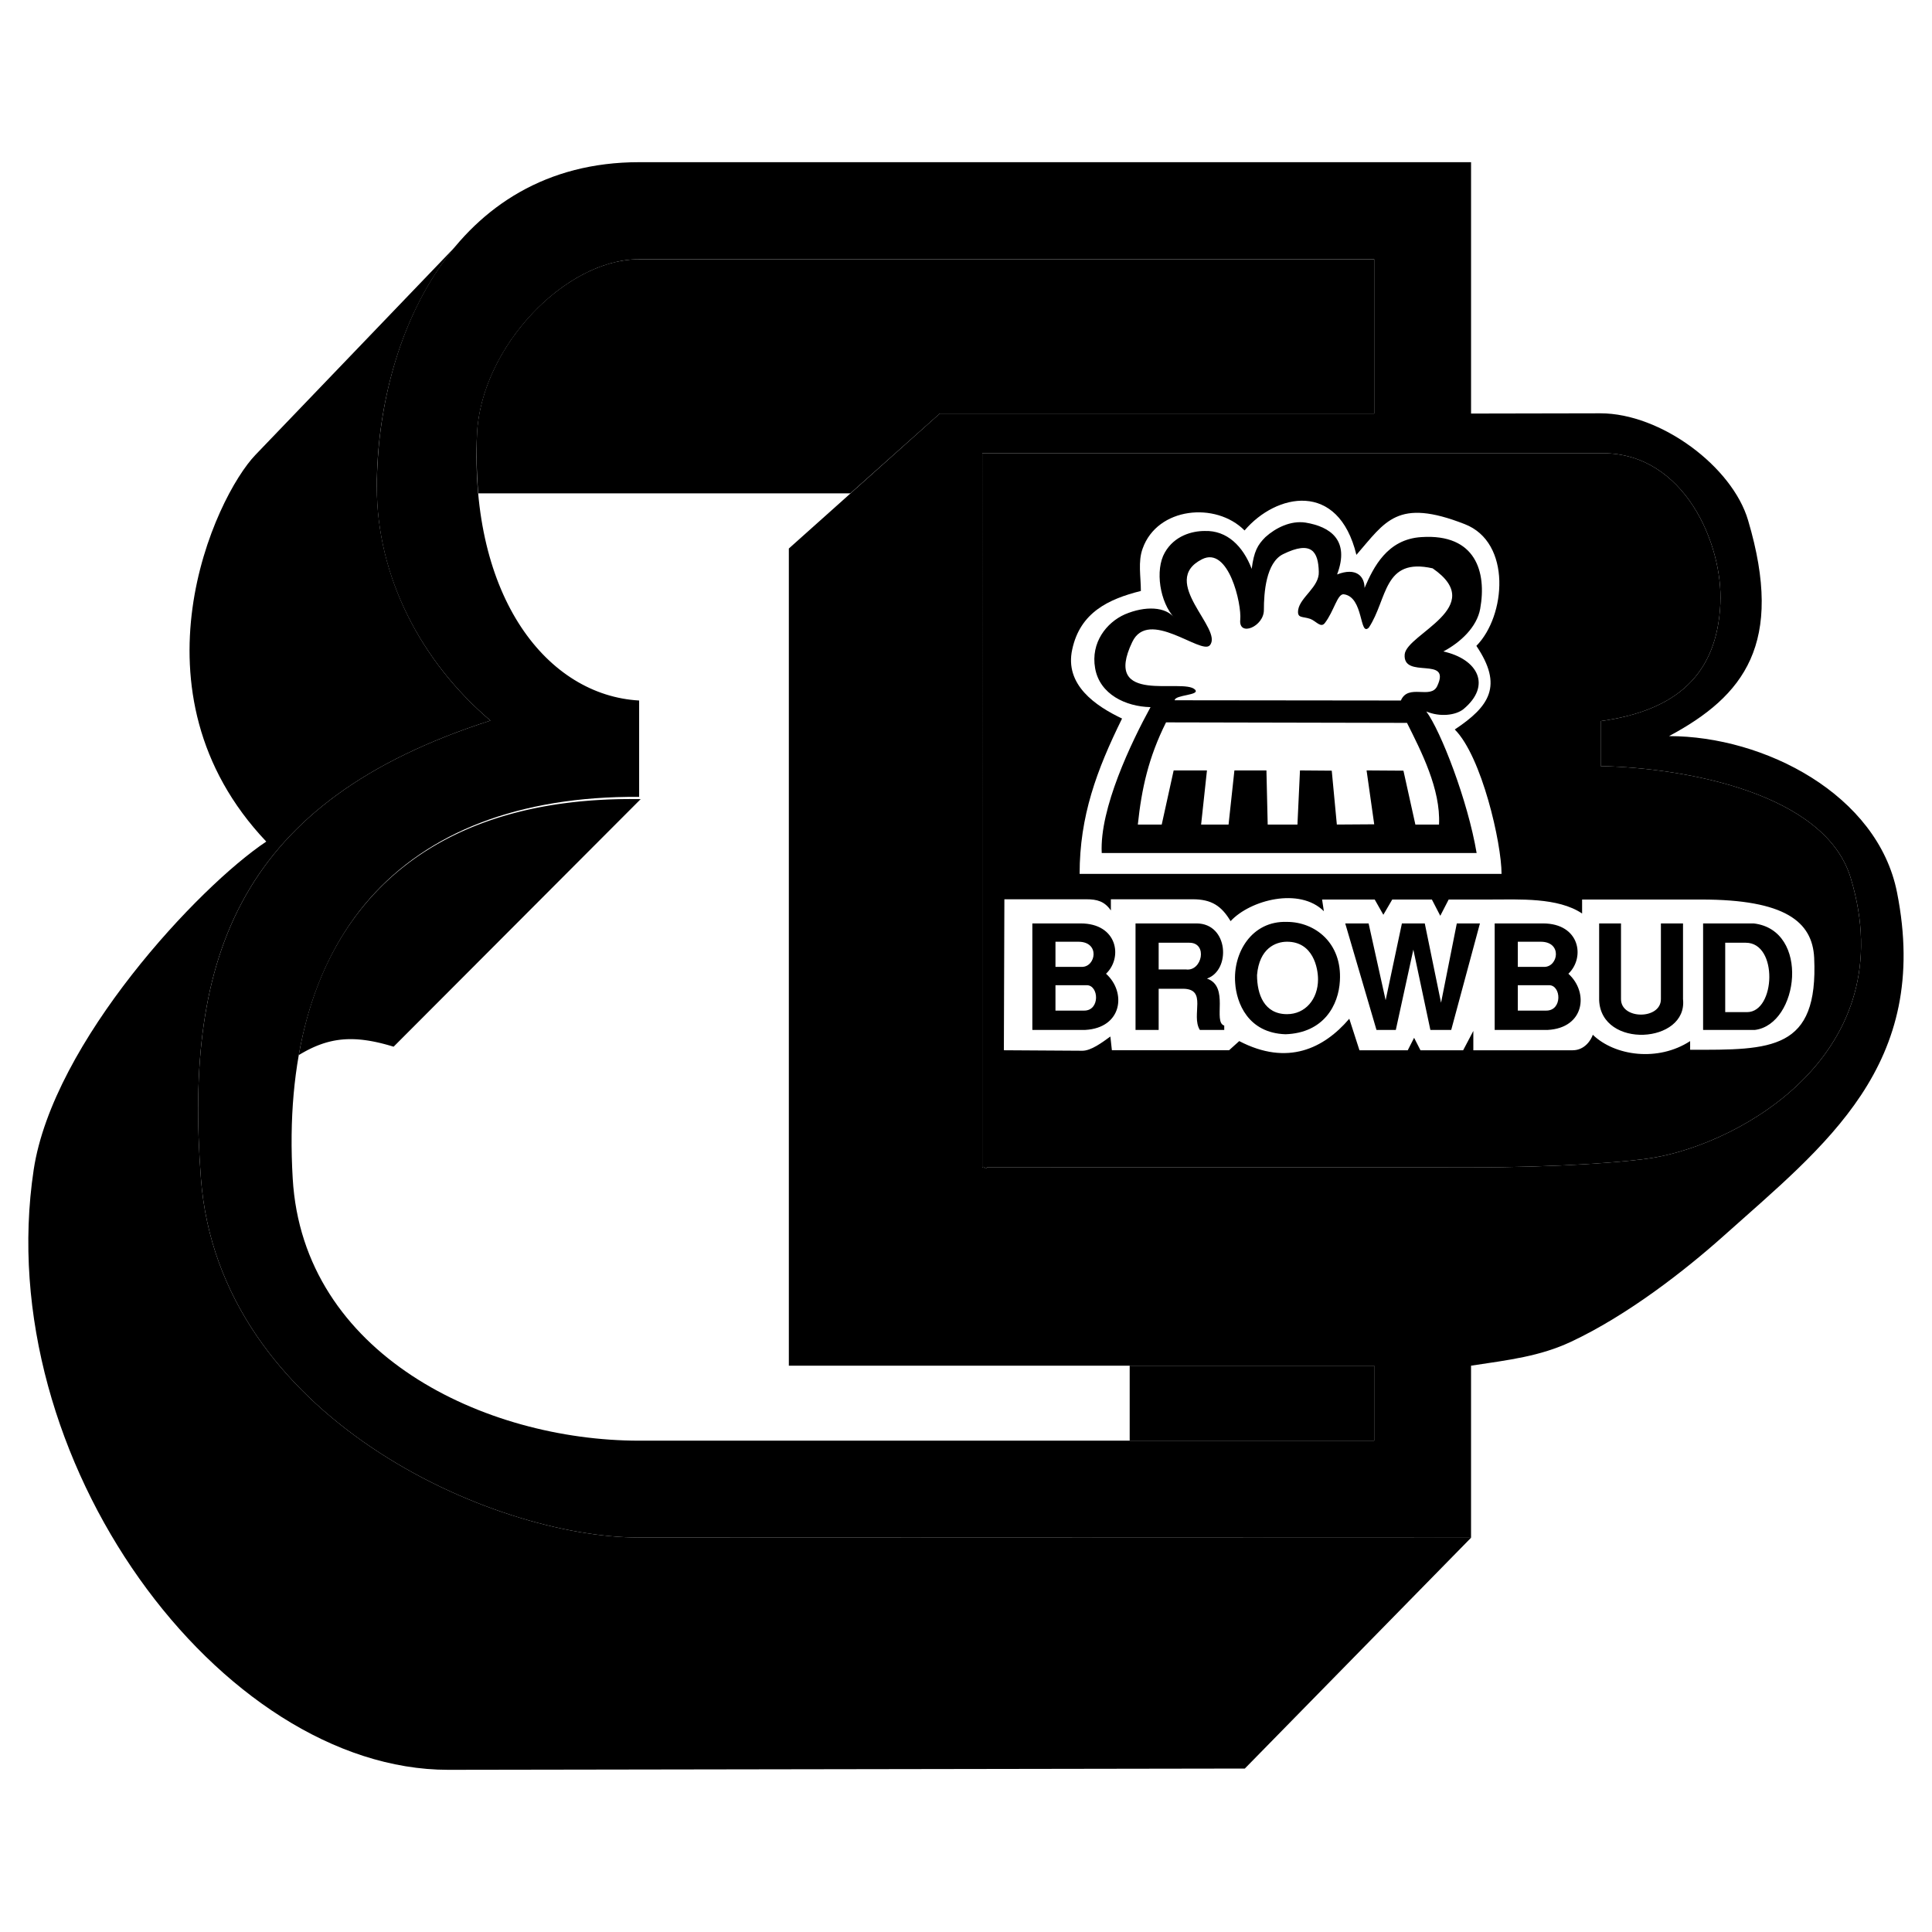 <svg xmlns="http://www.w3.org/2000/svg" width="2500" height="2500" viewBox="0 0 192.756 192.756"><g fill-rule="evenodd" clip-rule="evenodd"><path fill="#fff" d="M0 0h192.756v192.756H0V0z"/><path d="M48.932 71.894c-6.923-5.883-11.36-14.353-11.335-23.33.025-14.784 7.633-32.383 26.17-32.383h83v25.08l12.907-.025c6.035 0 13.161 5.325 14.733 10.676 3.651 12.299-.406 17.523-7.887 21.53 9.51 0 20.819 5.833 22.747 15.596 3.423 17.245-7.202 25.231-17.346 34.311-3.778 3.371-9.51 7.861-15.189 10.523-3.095 1.445-6.112 1.801-9.966 2.383v17.168l-83-.025c-14.657.025-41.918-12.02-43.719-35.807-1.698-22.266 3.906-37.683 28.885-45.697zm14.835 7.607V69.89c-9.104-.507-16.915-10.194-16.179-26.576.431-8.672 8.774-17.447 16.179-17.447h73.338V41.26H93.766L78.703 54.726v81.528h58.401v7.482H63.767c-15.368 0-33.55-8.572-34.564-26.172-1.395-23.583 10.422-38.215 34.564-38.063zm108.358 21.479h2.181c2.84 0 3.119-6.923-.127-6.923h-2.054v6.923zm2.967 1.776h-5.173V92.13h5.046c5.655.66 4.514 10.067.127 10.626zm-15.545-2.967V92.13h2.181v7.557c0 2.053 3.981 2.053 3.981 0V92.13h2.206v7.557c.482 4.438-8.165 4.997-8.368.102zm-8.115 1.039h2.841c1.623 0 1.496-2.535.278-2.535h-3.119v2.535zm0-6.871v2.51h2.638c1.395 0 1.826-2.51-.355-2.51h-2.283zm2.993 8.799h-5.301V92.13h4.818c3.678 0 4.235 3.398 2.536 5.02 2.054 1.852 1.624 5.403-2.053 5.606zm-17.093 0l-3.118-10.625h2.332l1.699 7.659 1.623-7.659h2.282l1.623 7.913 1.572-7.913h2.308l-2.865 10.625h-2.079l-1.699-8.014-1.75 8.014h-1.928zm-11.918-5.479c0 1.928.71 3.906 2.992 3.906 1.826 0 3.094-1.496 3.094-3.475 0-1.115-.481-3.752-3.094-3.752-1.141.001-2.764.66-2.992 3.321zm-2.181.787c-.229-2.967 1.623-6.213 5.173-6.086 2.765 0 5.503 2.079 5.274 5.883-.127 2.408-1.598 5.199-5.427 5.326-3.752-.126-4.893-3.144-5.02-5.123zm-7.633-1.343h2.714c1.623.229 2.206-2.664.355-2.664H115.6v2.664zm-2.308 6.035V92.13h6.087c3.194 0 3.448 4.667 1.039 5.502 2.282.787.559 4.336 1.725 4.691v.432h-2.435c-.913-1.471.812-4.107-1.699-4.107H115.6v4.107h-2.308v.001zm-7.988-1.928h2.866c1.598 0 1.471-2.535.254-2.535h-3.12v2.535zm0-6.871v2.51h2.638c1.395 0 1.826-2.51-.354-2.51h-2.284zm2.967 8.799h-5.274V92.13h4.818c3.676 0 4.234 3.398 2.535 5.02 2.055 1.852 1.624 5.403-2.079 5.606zm-10.27-57.54h61.9c8.166 0 12.021 9.104 11.741 15.013-.329 7.075-4.387 10.676-11.943 11.716v4.488c8.495.178 22.417 2.713 24.953 11.183 5.249 17.396-10.879 26.425-19.729 27.896-2.536.43-9.535.963-18.156.963l-48.258-.025c-.229.381-.229-.203-.508.025V45.216zm14.227 16.078c2.028-.862 4.082-.786 4.97.38-1.496-1.572-1.978-4.818-.988-6.542.963-1.699 2.738-2.156 3.98-2.156 2.232-.076 3.83 1.521 4.691 3.778.229-1.749.584-2.383 1.37-3.169 1.014-.913 2.51-1.674 4.007-1.445 2.46.406 4.438 1.75 3.144 5.173 1.902-.736 2.739.177 2.739 1.344.888-2.054 2.257-4.869 5.681-5.072 5.427-.355 6.517 3.5 5.857 7.151-.33 1.826-1.952 3.348-3.677 4.261 3.448.761 4.843 3.398 2.003 5.756-.761.609-2.333.812-3.702.229 1.445 1.953 4.134 8.876 5.021 14.125H109.92c-.229-4.438 2.967-11.082 4.868-14.556-2.459-.051-5.071-1.269-5.527-3.88-.457-2.562 1.14-4.566 2.967-5.377zm.735 2.764c1.623-3.423 6.872 1.293 7.734.33 1.42-1.598-5.147-6.39-.761-8.597 2.637-1.319 3.956 4.463 3.804 6.036-.178 1.75 2.384.685 2.358-.989 0-1.674.203-4.717 1.927-5.554 2.841-1.395 3.5-.228 3.551 1.75.076 1.521-1.852 2.536-2.054 3.804-.127.888.431.634 1.217.913.583.228 1.04.938 1.445.405.913-1.191 1.243-2.916 1.877-2.865 2.028.254 1.547 4.286 2.511 3.322 1.876-2.84 1.419-7.024 6.364-5.909 5.579 3.855-2.561 6.518-2.789 8.572-.229 2.561 4.691.101 3.246 3.17-.635 1.369-2.892-.279-3.627 1.445l-22.569-.025c.025-.558 2.587-.482 2.029-1.065-1.192-1.193-9.306 1.622-6.263-4.743zm3.372 8.013l24.041.051c1.42 2.84 3.372 6.619 3.195 10.144h-2.359l-1.191-5.376-3.677-.025.761 5.376-3.728.025-.508-5.376-3.17-.025-.253 5.401h-2.968l-.126-5.401h-3.195l-.584 5.401h-2.738l.583-5.401h-3.322l-1.191 5.401h-2.384c.38-3.601 1.065-6.695 2.814-10.195z"/><path d="M124.196 176.449l22.57-23.027-83-.025c-14.657.025-41.918-12.02-43.719-35.807-1.699-22.265 3.905-37.682 28.884-45.696-6.923-5.883-11.335-14.353-11.335-23.33 0-8.267 2.435-17.498 7.836-23.964L25.5 45.369c-4.083 4.235-13.06 23.686 1.065 38.596-6.746 4.489-21.276 20.034-23.204 32.739-4.362 28.934 18.664 59.871 41.36 59.871l79.475-.126z"/><path d="M63.919 79.73l-24.649 24.7c-4.032-1.242-6.542-.939-9.458.836C32.626 89.037 44.164 79.4 63.919 79.73zM112.709 136.254h24.395v7.482h-24.395v-7.482zM47.714 49.223H84.84l8.926-7.963h43.338V25.868H63.767c-7.405 0-15.773 8.774-16.179 17.447a50.253 50.253 0 0 0 .126 5.908z"/><path d="M122.776 91.902c1.979-2.13 6.897-3.397 9.307-.989l-.178-1.167h5.25l.862 1.521.888-1.521h3.955l.837 1.623.837-1.623h4.083c2.941 0 6.821-.229 9.23 1.395v-1.395h11.894c8.343 0 11.082 2.206 11.259 5.807.432 9.257-4.26 9.206-12.375 9.181v-.863c-3.195 2.08-7.506 1.496-9.712-.633-.152.48-.786 1.547-2.004 1.547h-9.915v-1.928l-1.015 1.928h-4.26l-.634-1.244-.634 1.244h-4.818l-1.015-3.145c-2.536 2.967-6.162 4.74-10.98 2.23l-1.015.914h-11.69l-.151-1.371c-.838.609-1.928 1.42-2.79 1.42l-7.836-.049.051-15.064h8.166c1.09 0 1.825.203 2.459 1.116V89.72h8.166c1.877.001 2.866.66 3.778 2.182zm22.367-19.121c2.688 2.688 4.667 11.335 4.667 14.404h-42.096c0-5.757 1.699-10.347 4.234-15.495-2.612-1.242-5.757-3.347-4.971-6.897.787-3.677 3.602-5.021 6.848-5.833 0-1.446-.305-2.917.178-4.235 1.471-4.133 7.303-4.691 10.168-1.801 3.145-3.702 9.357-4.996 11.158 2.435 2.891-3.322 4.058-5.706 10.803-3.068 4.717 1.826 4.108 9.18 1.166 12.147 2.688 3.981 1.319 6.036-2.155 8.343zM98.001 45.216h61.9c8.166 0 12.021 9.104 11.741 15.013-.329 7.075-4.387 10.676-11.943 11.716v4.488c8.495.178 22.417 2.713 24.953 11.183 5.249 17.396-10.879 26.425-19.729 27.896-2.536.43-9.535.963-18.156.963l-48.258-.025c-.229.381-.229-.203-.508.025V45.216z"/></g></svg>